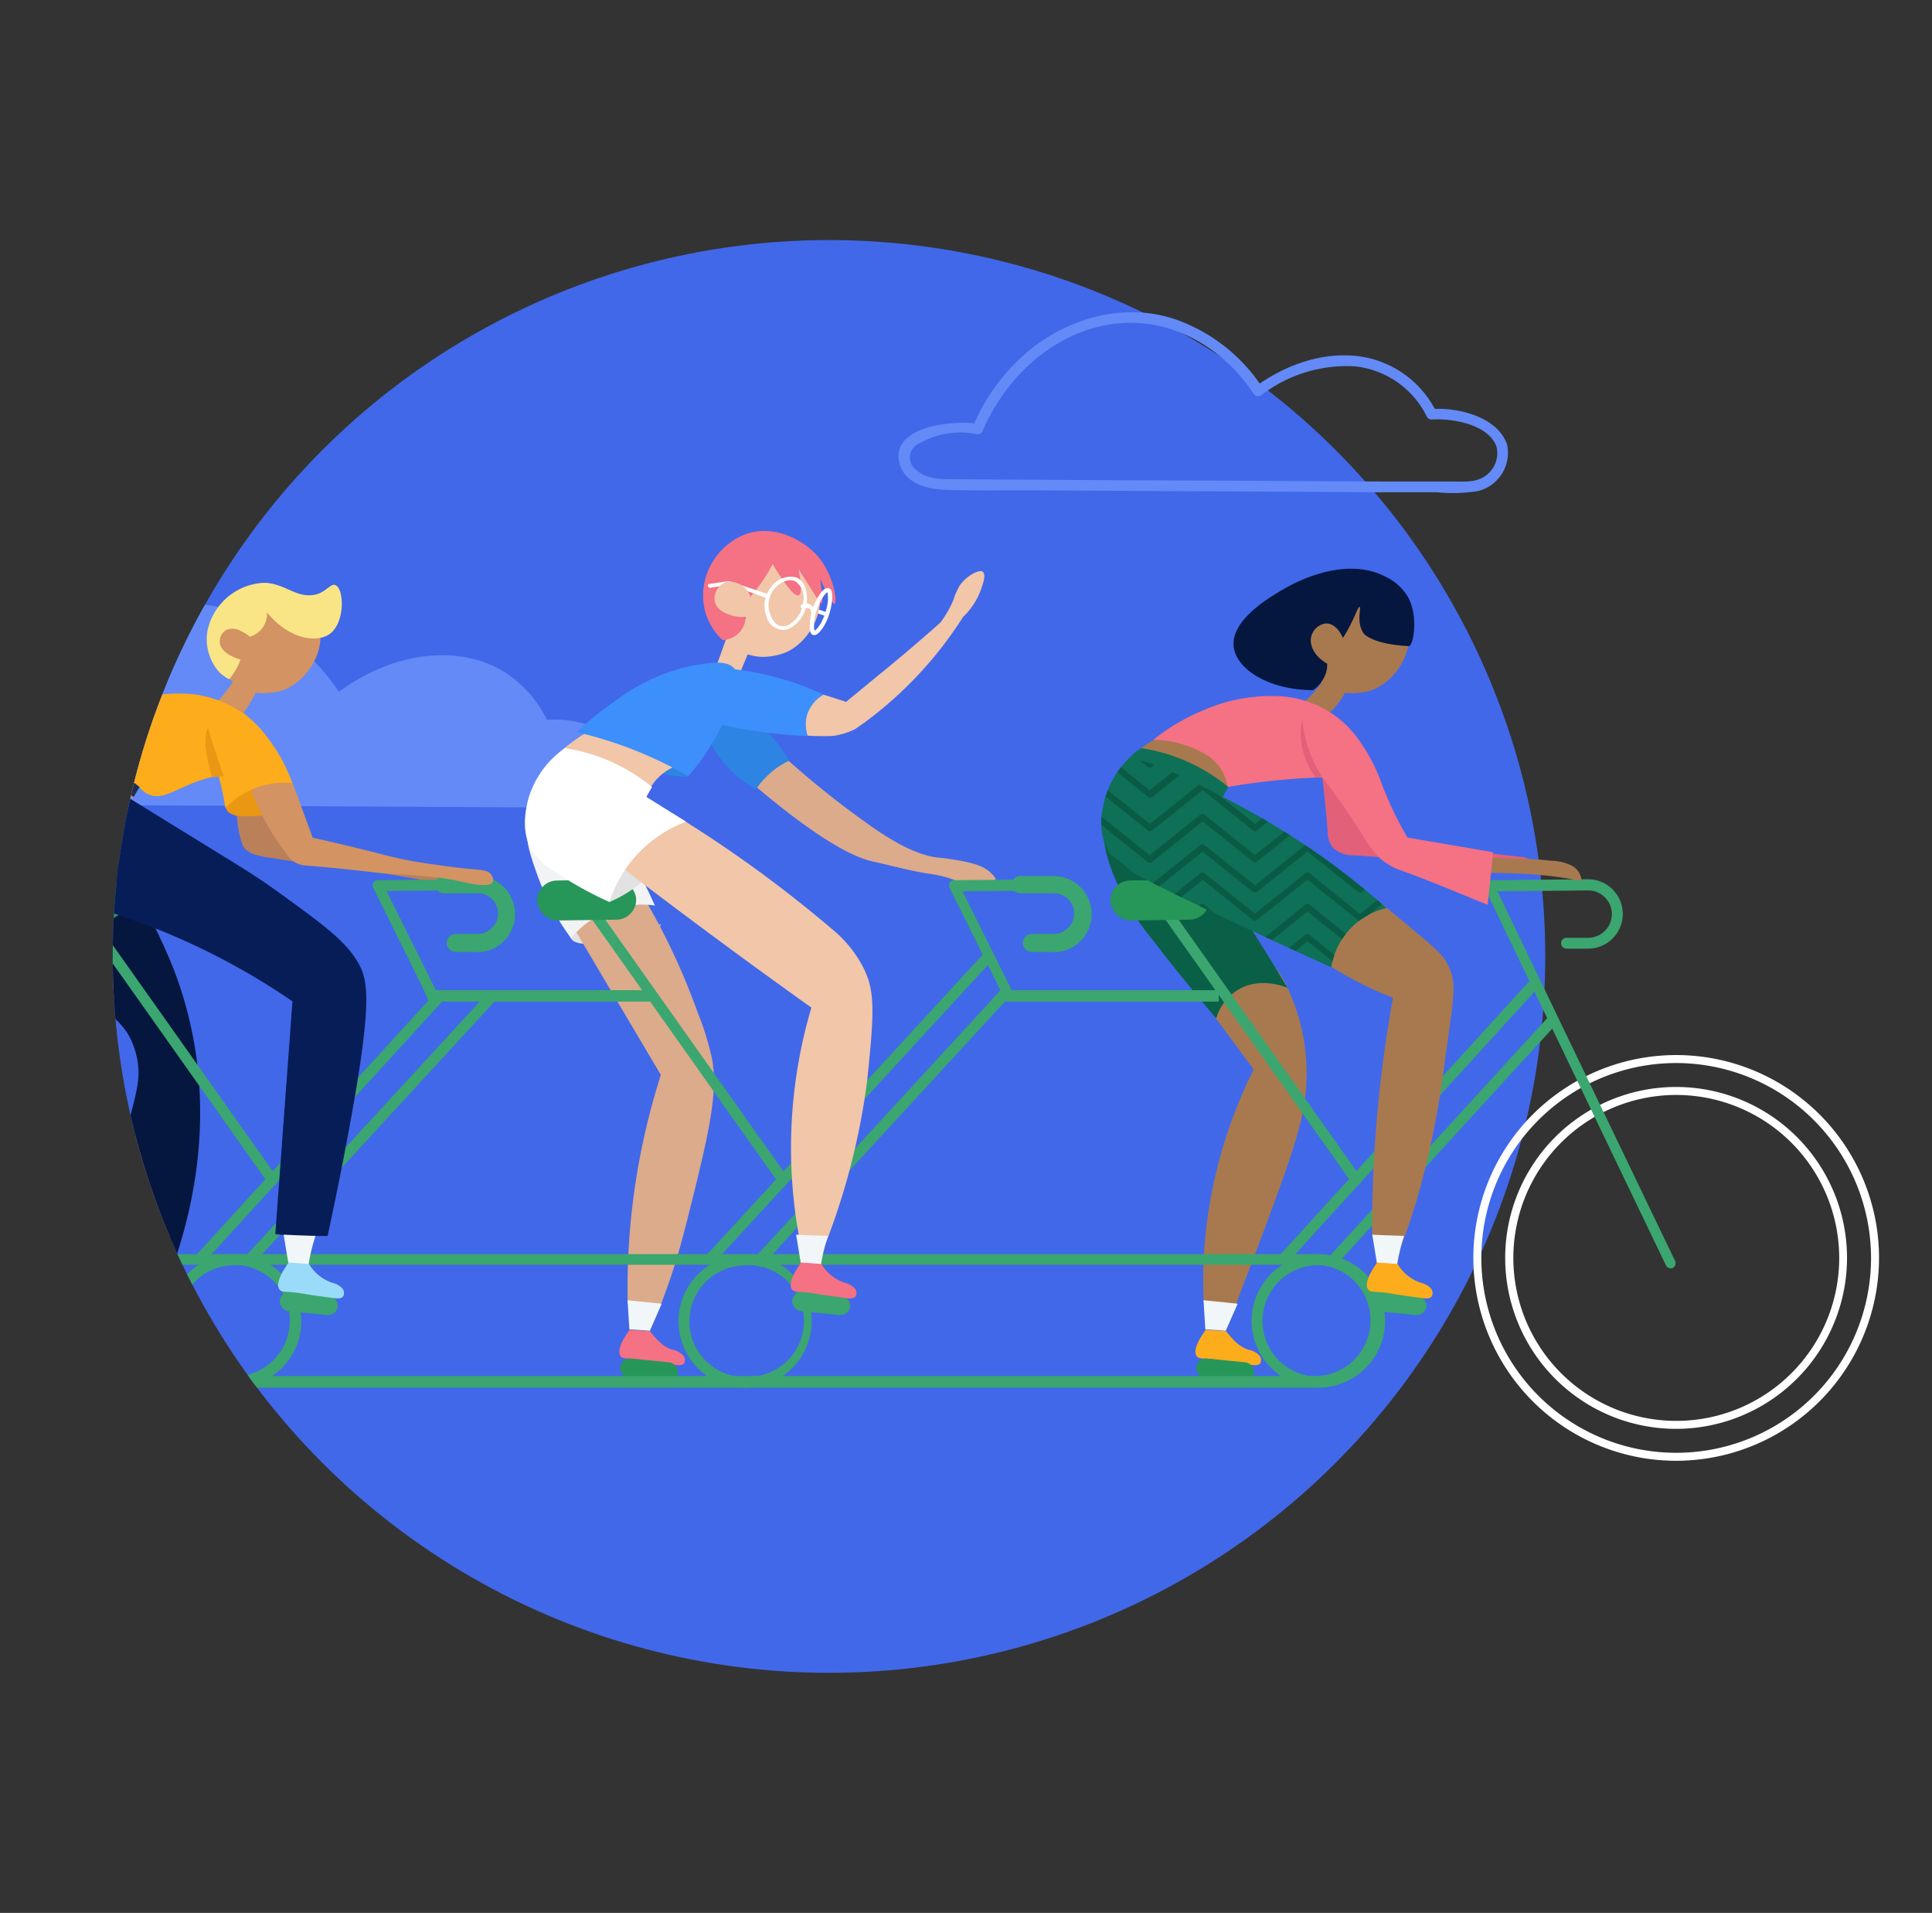<?xml version="1.0" encoding="utf-8"?>
<svg xmlns="http://www.w3.org/2000/svg" xmlns:xlink="http://www.w3.org/1999/xlink" viewBox="0 0 222.8 220.56">
  <rect x="0" y="0" width="222.8" height="220.56" fill="#333333" stroke="none"/>
  <defs>
    <style>.cls-1{fill:none;}.cls-2{fill:#4168e9;}.cls-3{clip-path:url(#clip-path);}.cls-4{fill:#638af7;}.cls-5{fill:#a8794f;}.cls-6{fill:#0a6047;}.cls-7{fill:#e26079;}.cls-8{fill:#f1f6f8;}.cls-9{fill:#fdac1c;}.cls-10{fill:#279659;}.cls-11{fill:#e2e2e2;}.cls-12{fill:#dcab8b;}.cls-13{fill:#f2f3f4;}.cls-14{fill:#f57184;}.cls-15{fill:#15263f;}.cls-16{fill:#cd8045;}.cls-17{fill:#05173f;}.cls-18{fill:#ba805a;}.cls-19{fill:#8ed3ee;}.cls-20{fill:#b63e78;}.cls-21{fill:#fff;}.cls-22{fill:#3ba66f;}.cls-23{fill:#ef7840;}.cls-24{fill:#0e7056;}.cls-25{clip-path:url(#clip-path-2);}.cls-26{fill:#0a5b44;}.cls-27{fill:#f1c6a9;}.cls-28{fill:#2d84e2;}.cls-29{fill:#3d8ffc;}.cls-30{fill:#d39363;}.cls-31{fill:#e18e49;}.cls-32{fill:#ea9713;}.cls-33{fill:#fae586;}.cls-34{fill:#071d58;}.cls-35{fill:#9adbfa;}.cls-36{fill:#1d3051;}</style>
    <clipPath id="clip-path">
      <path class="cls-1" d="M186.59,89.72a37.23,37.23,0,0,0-3.82.19,38.94,38.94,0,0,0-6.8,1.31,82.6,82.6,0,1,0-19.6,75c.5.7,11.68,15.91,30.22,14.3,15.48-1.35,23.78-13.35,24.83-14.94a37,37,0,0,0,7-13.63C223.71,131.89,210.66,107.73,186.59,89.72Z"/>
    </clipPath>
    <clipPath id="clip-path-2">
      <path class="cls-1" d="M131.59,86.27c1.61.62,3.29,1.31,5,2.08s3.42,1.59,5,2.39L141,91.88a91.92,91.92,0,0,1,9.9,5.82,90.74,90.74,0,0,1,9,7,8.36,8.36,0,0,0-6.38,6.83c-11.37-5.16-19.8-9.24-23.06-11a6.59,6.59,0,0,1-2.64-2.4c-1.37-2.33-.66-5-.42-6A10.72,10.72,0,0,1,131.59,86.27Z"/>
    </clipPath>
  </defs>
  <g id="Layer_4" data-name="Layer 4">
    <circle class="cls-2" cx="95.6" cy="110.28" r="82.6"/>
    <g class="cls-3">
      <path class="cls-4" d="M72.81,87.38c-.63-2.21-3.09-3.09-4.8-3.71A11.71,11.71,0,0,0,63.08,83a13.64,13.64,0,0,0-5-5.57c-5.28-3.2-12.78-2.25-19,2.33-.85-1.29-6-8.88-15.24-10C14.29,68.58,4.4,74.71.12,85.07a11.49,11.49,0,0,0-5.88.3c-1.3.43-4.15,1.34-4.34,3.25a3.7,3.7,0,0,0,2.37,3.49,11,11,0,0,0,4.43.64L68,93.13a4.92,4.92,0,0,0,4.9-3.76A4.31,4.31,0,0,0,72.81,87.38Z"/>
      <path class="cls-5" d="M144.43,109.21c-.72-.42-2.69-1.59-3.93-.71a2.49,2.49,0,0,0-.91,1.45l-3.68,1.66,8.67,11.7a55,55,0,0,0-5.7,20.68,52.56,52.56,0,0,0-.06,6.12l2.55,3.33,2.77-7.28c5.36-14.15,6.52-17.55,6.54-22.45a23,23,0,0,0-2.21-9.81A10.41,10.41,0,0,0,144.43,109.21Z"/>
      <path class="cls-6" d="M128.35,100.73a29.56,29.56,0,0,0,4.61,7.69c1.89,2.46,4.33,5.53,7.29,9a5.83,5.83,0,0,1,2.09-3c2.65-2,5.93-.6,6.13-.52-3.54-6-6.78-10.82-9.32-14.45-3.56-5.09-6-8.29-8.56-7.75a4.79,4.79,0,0,0-2.84,2.09C127.43,94.32,126.55,96.09,128.35,100.73Z"/>
      <path class="cls-7" d="M152.44,89.27c.33,2.79.56,5,.67,6.71a2.85,2.85,0,0,0,.63,1.79,3.41,3.41,0,0,0,2.46.85l20.55,1.5a.8.8,0,0,0-.3-1,2.39,2.39,0,0,0-1.09-.32l-17-2a1,1,0,0,1-.68-.26,1.08,1.08,0,0,1-.18-.5c-.29-1.67-.6-3.34-.94-5-.22-1.07-.54-2.28-1.51-2.8-.57-.3-1.17.44-2,.12-.52-.21-.74-.63-.88-.55S152.07,88.16,152.44,89.27Z"/>
      <path class="cls-8" d="M139,153.27l-.21-3.35,3.94.4-1.38,3.12Z"/>
      <path class="cls-9" d="M138,156.36c.3.43.79.16,2.85.52,1,.17,1.74.27,3.24.47.54.07,1,.12,1.24-.15a.81.81,0,0,0-.19-1,2.32,2.32,0,0,0-1-.54c-.65-.13-1.57-.61-2.73-2.17l-2.35-.17C137.52,155.41,137.84,156.14,138,156.36Z"/>
      <rect class="cls-10" x="137.93" y="156.85" width="6.72" height="2.24" rx="1.12" transform="translate(16.42 -13.27) rotate(5.71)"/>
      <path class="cls-11" d="M76.22,106.51c-.58,1.57-1.41,3.13-2.49,3.19-2.11.12-3.17-5.57-5.4-5.49-1.54.06-3.19,2.85-2.48,4,.43.68,1.69.63,2.31.57a3.71,3.71,0,0,0,3.13.4c1.1-.51,1.56-1.85,1.86-1.74.11,0,.21.32,0,1.51Z"/>
      <path class="cls-12" d="M74.12,103.27a14.43,14.43,0,0,1-3.28.25,14.64,14.64,0,0,1-1.92-.21q-1.55,1.55-3.08,3.11,5.18,8.76,10.37,17.52a81,81,0,0,0-3.59,18.21c-.22,2.82-.29,5.48-.24,8l2.55,3.33a72.54,72.54,0,0,0,2.77-7.28c.61-1.88,1-3.43,1.55-5.53,2.39-9.54,3.57-14.39,2.89-18.43a32.21,32.21,0,0,0-1.66-5.44A77.38,77.38,0,0,0,74.12,103.27Z"/>
      <path class="cls-13" d="M61.91,100.73a28.65,28.65,0,0,0,3.94,7.44,10.74,10.74,0,0,1,4-3,10.61,10.61,0,0,1,5.67-.76c-3.6-8.09-8-13.36-11.32-12.72a4.6,4.6,0,0,0-2.85,2.1C60.18,95.69,60.94,98,61.91,100.73Z"/>
      <path class="cls-12" d="M87.33,90.83c7.24,6.08,11.09,8,13.29,8.49s4.47,1.13,6.75,1.46a12.69,12.69,0,0,1,1.88.41c.66.21,1,.36,1.32.49,1.75.65,4.05.49,4.24-.14.08-.25-.2-.54-.48-.83-.64-.66-1.59-1.16-4.32-1.59-.7-.11-1.05-.17-1.67-.22-2.89-.26-6.08-2.38-7.86-3.62a104.23,104.23,0,0,1-10.27-8.22,3.07,3.07,0,0,1-1.6,1.16c-1,.26-1.65-.2-2,.12S86.39,89.14,87.33,90.83Z"/>
      <path class="cls-8" d="M72.58,153.27l-.21-3.35,3.94.4-1.38,3.12Z"/>
      <path class="cls-14" d="M71.56,156.36c.3.43.79.16,2.85.52,1,.17,1.74.27,3.24.47.54.07,1,.12,1.24-.15a.81.81,0,0,0-.19-1,2.32,2.32,0,0,0-1-.54c-.65-.13-1.57-.61-2.73-2.17l-2.35-.17C71.08,155.41,71.41,156.14,71.56,156.36Z"/>
      <rect class="cls-10" x="71.49" y="156.85" width="6.72" height="2.24" rx="1.12" transform="translate(16.09 -6.66) rotate(5.71)"/>
      <path class="cls-15" d="M20.67,136.68a5.18,5.18,0,0,1-2.49,3.19c-1.74.85-3.26-.19-4.44,1a4.46,4.46,0,0,0-1,2.68,11.77,11.77,0,0,0,.13,4.57c.36.12.89.28,1.53.43a12.36,12.36,0,0,0,2.81.36,11,11,0,0,0,1.65-.12Z"/>
      <path class="cls-16" d="M18.9,109.21A3.25,3.25,0,0,0,15,108.5a2.49,2.49,0,0,0-.91,1.45l-3.69,1.66c3.08,3.46,6.78,8.67,6.31,13.4a36.2,36.2,0,0,1-.62,4c-.49,2.28-1,4.56-1.61,6.82a37.68,37.68,0,0,0-.89,4.06,32.15,32.15,0,0,0-.21,4.05c0,1.72,0,3.78-.06,6.12l2.54,3.33a74.8,74.8,0,0,0,2.78-7.28c.09-.31.87-2.84,1.54-5.53,1.66-6.66,3.3-14.56,1.23-23.87A41.07,41.07,0,0,0,18.9,109.21Z"/>
      <path class="cls-17" d="M2.81,100.73C4.92,105.86,6.45,109,6.45,109c5.48,8.87,7.82,7.83,9.12,12.1,1.34,4.44-1,6.2-2.2,16.4a72.42,72.42,0,0,0-.49,10.65,4.44,4.44,0,0,1,3.06-.86,4.5,4.5,0,0,1,2.93,1.53c2.67-6.56,6.06-18.06,3-31.09a44.71,44.71,0,0,0-2.06-6.53,69.35,69.35,0,0,0-6.2-11.7C10.8,95,7.6,91.16,5.06,91.7a4.83,4.83,0,0,0-2.85,2.09C.91,96,2,98.84,2.81,100.73Z"/>
      <path class="cls-18" d="M27.22,90c.13,3.8,0,4.16.35,6,.31,1.39.52,1.67.63,1.79.61.72,1.5.89,3.36,1.18,2.06.32,3.09.48,3.45.5,4.31.26,14.37,2.11,15.58,2.33a4.07,4.07,0,0,0,3.16-.48c.1-.08.42-.35.35-.55-.13-.41-1.76-.2-2.2-.15-6.26.69-17.53-3.75-19.07-3.82a.88.88,0,0,1-.68-.26A1,1,0,0,1,32,96c-.29-1.67-.6-3.34-.94-5-.27-1.3-.6-2.34-1.51-2.8a1.85,1.85,0,0,0-2,.12C27.16,88.71,27.19,89.26,27.22,90Z"/>
      <path class="cls-8" d="M13.49,153.27c-.07-1.11-.14-2.23-.22-3.35l3.94.4-1.38,3.12Z"/>
      <path class="cls-19" d="M12.46,156.36c.3.43.79.16,2.85.52,1,.17,1.74.27,3.24.47.55.07,1,.12,1.25-.15a.82.82,0,0,0-.19-1,2.37,2.37,0,0,0-1-.54,4.85,4.85,0,0,1-2.74-2.17l-2.34-.17C12,155.41,12.31,156.14,12.46,156.36Z"/>
      <rect class="cls-20" x="12.4" y="156.85" width="6.72" height="2.24" rx="1.12" transform="matrix(1, 0.1, -0.1, 1, 15.79, -0.78)"/>
      <path class="cls-21" d="M193.3,168.43A23.39,23.39,0,1,1,216.69,145,23.41,23.41,0,0,1,193.3,168.43Zm0-45.86A22.47,22.47,0,1,0,215.77,145,22.5,22.5,0,0,0,193.3,122.57Zm0,42.18A19.71,19.71,0,1,1,213,145,19.73,19.73,0,0,1,193.3,164.75Zm0-38.5A18.79,18.79,0,1,0,212.1,145,18.81,18.81,0,0,0,193.3,126.25Z"/>
      <path class="cls-22" d="M192.68,146.24a.63.63,0,0,1-.57-.36l-20.9-43.5a.64.64,0,0,1,0-.6.61.61,0,0,1,.52-.29h0l11.41-.11a4,4,0,1,1,0,8h-2.49a.62.62,0,0,1-.62-.62.62.62,0,0,1,.61-.63h2.5a2.74,2.74,0,0,0,2.72-3.08,2.73,2.73,0,0,0-2.74-2.38l-10.43.1,20.48,42.61a.62.62,0,0,1-.29.83A.9.9,0,0,1,192.68,146.24Z"/>
      <rect class="cls-22" x="74" y="127.24" width="47.63" height="1.25" transform="translate(-62.52 113.32) rotate(-47.4)"/>
      <rect class="cls-22" x="80.47" y="129.6" width="42.03" height="1.25" transform="translate(-63.07 116.78) rotate(-47.4)"/>
      <path class="cls-22" d="M85.79,145.88a6.79,6.79,0,0,1,.78,0A6.43,6.43,0,0,1,86,158.74a6.74,6.74,0,0,1-.77,0,6.43,6.43,0,0,1,.58-12.82m0-1.25h0a7.67,7.67,0,0,0-5.85,12.5,7.58,7.58,0,0,0,5.16,2.81A7.09,7.09,0,0,0,86,160a7.68,7.68,0,0,0,.7-15.32c-.31,0-.62,0-.93,0Z"/>
      <path class="cls-22" d="M116.26,115.18a.59.59,0,0,1-.57-.35l-6.18-12.45a.64.64,0,0,1,0-.6.63.63,0,0,1,.53-.29h0l11.41-.11a4,4,0,1,1,0,8H119a.63.63,0,0,1,0-1.25h2.51a2.69,2.69,0,0,0,2-.93,2.73,2.73,0,0,0-2.07-4.53l-10.44.1,5.75,11.56a.62.62,0,0,1-.55.89Z"/>
      <path class="cls-22" d="M90.31,136.68a.62.62,0,0,1-.52-.27l-22.65-32a.62.62,0,0,1,1-.72l22.65,32a.63.63,0,0,1-.15.87A.67.67,0,0,1,90.31,136.68Z"/>
      <rect class="cls-10" x="61.94" y="101.48" width="11.42" height="4.61" rx="2.31" transform="translate(-1.42 0.94) rotate(-0.79)"/>
      <path class="cls-22" d="M121.58,109.76H119a1,1,0,0,1,0-2.08h2.51a2.27,2.27,0,0,0,1.74-.78A2.32,2.32,0,0,0,121.5,103l-3.79,0a1.05,1.05,0,0,1-1.06-1,1,1,0,0,1,1-1h0l3.79,0a4.4,4.4,0,0,1,.1,8.8Z"/>
      <polygon class="cls-22" points="140.55 115.49 114.19 115.49 115.38 114.17 140.55 114.17 140.55 115.49"/>
      <polygon class="cls-22" points="148.27 145.82 147.35 144.98 176.83 112.62 177.75 113.47 148.27 145.82"/>
      <polygon class="cls-22" points="153.84 146.12 152.92 145.28 178.84 116.94 179.76 117.78 153.84 146.12"/>
      <path class="cls-22" d="M151.9,145.88a6.79,6.79,0,0,1,.78,0,6.43,6.43,0,0,1-.59,12.82,6.74,6.74,0,0,1-.77,0,6.43,6.43,0,0,1,.58-12.82m0-1.25h0a7.67,7.67,0,0,0-5.85,12.5,7.58,7.58,0,0,0,5.16,2.81,7.19,7.19,0,0,0,.92.05,7.68,7.68,0,0,0,.7-15.32c-.31,0-.62,0-.93,0Z"/>
      <path class="cls-22" d="M156.42,136.68a.62.62,0,0,1-.52-.27l-22.65-32a.62.62,0,0,1,1-.72l22.65,32a.63.63,0,0,1-.15.87A.67.67,0,0,1,156.42,136.68Z"/>
      <rect class="cls-10" x="128.05" y="101.48" width="11.42" height="4.61" rx="2.31" transform="translate(-1.42 1.85) rotate(-0.79)"/>
      <polygon class="cls-22" points="23.3 145.82 22.38 144.98 50.19 114.5 51.11 115.34 23.3 145.82"/>
      <rect class="cls-22" x="21.61" y="129.6" width="42.03" height="1.25" transform="translate(-82.09 73.45) rotate(-47.4)"/>
      <path class="cls-22" d="M26.93,145.88a6.74,6.74,0,0,1,.77,0,6.43,6.43,0,0,1-.58,12.82,6.91,6.91,0,0,1-.78,0,6.43,6.43,0,0,1,.59-12.82m0-1.25h0a7.68,7.68,0,0,0-7.52,6.87,7.67,7.67,0,0,0,6.82,8.44,7.25,7.25,0,0,0,.93.05,7.68,7.68,0,0,0,.69-15.32c-.3,0-.62,0-.92,0Z"/>
      <path class="cls-22" d="M49.8,115.18a.61.61,0,0,1-.58-.35l-6.17-12.45a.64.64,0,0,1,0-.6.61.61,0,0,1,.52-.29h0L55,101.38a4,4,0,1,1,0,8H52.56a.62.62,0,0,1-.62-.62.62.62,0,0,1,.61-.63h2.5A2.74,2.74,0,0,0,57.77,105,2.73,2.73,0,0,0,55,102.63l-10.43.1,5.75,11.56a.62.62,0,0,1-.29.83A.65.65,0,0,1,49.8,115.18Z"/>
      <path class="cls-22" d="M31.44,136.68a.63.63,0,0,1-.52-.27l-22.65-32a.63.63,0,0,1,1-.72l22.64,32a.62.62,0,0,1-.15.87A.64.64,0,0,1,31.44,136.68Z"/>
      <rect class="cls-10" x="3.07" y="101.48" width="11.42" height="4.61" rx="2.31" transform="translate(-1.43 0.13) rotate(-0.79)"/>
      <path class="cls-22" d="M55.12,109.76H52.56a1,1,0,0,1,0-2.08h2.5a2.28,2.28,0,0,0,1.75-.78A2.32,2.32,0,0,0,55,103l-3.8,0a1.05,1.05,0,0,1-1.05-1,1,1,0,0,1,1-1h0l3.8,0a4.4,4.4,0,0,1,.1,8.8Z"/>
      <polygon class="cls-22" points="75.48 115.49 49.45 115.49 48.9 114.17 75.48 114.17 75.48 115.49"/>
      <path class="cls-22" d="M151.88,160H-.89a7.71,7.71,0,0,1-7.7-7.7,7.7,7.7,0,0,1,7.7-7.7H151.88a7.7,7.7,0,1,1,0,15.4ZM-.89,145.83a6.43,6.43,0,0,0-6.42,6.42,6.42,6.42,0,0,0,6.42,6.41H151.88a6.42,6.42,0,0,0,0-12.83Z"/>
      <rect class="cls-22" x="157.79" y="149.17" width="6.72" height="2.24" rx="1.12" transform="translate(15.75 -15.29) rotate(5.71)"/>
      <path class="cls-5" d="M153.16,77.54l2.33,1.61a9.52,9.52,0,0,1-1.05,1.77c-.53.7-1.19,1.58-1.76,1.44a1.61,1.61,0,0,1-.7-.57c-.26-.31-.26-.45-.42-.59s-.6-.3-1.45,0a14.52,14.52,0,0,0,1.54-1.52A14.13,14.13,0,0,0,153.16,77.54Z"/>
      <path class="cls-5" d="M141,91.88a5.89,5.89,0,0,1,3.36-3.52,5.41,5.41,0,0,1,2.78-.21,3.47,3.47,0,0,0,.2-1.61c-.26-2.21-2.73-3.7-4.55-4.15a8.71,8.71,0,0,0-5.11.45,25.93,25.93,0,0,0-4.59,2.45,13.82,13.82,0,0,0-2.88,2.2,11.52,11.52,0,0,0-1.87,2.56,17.64,17.64,0,0,1,2.65.32c3.7.73,5.17,2.23,7.94,2A7.48,7.48,0,0,0,141,91.88Z"/>
      <path class="cls-14" d="M157.8,87.6a10.81,10.81,0,0,0-2.28-3.73,12,12,0,0,0-8-3.6,19.64,19.64,0,0,0-8.77,1.63,23.25,23.25,0,0,0-5.73,3.39,12.39,12.39,0,0,1,6.21,1.81,5.58,5.58,0,0,1,1.85,2.05,5.07,5.07,0,0,1,.47,1.59,81.71,81.71,0,0,1,10.62-1.1,7.73,7.73,0,0,0,4.86-1.35A4.72,4.72,0,0,0,157.8,87.6Z"/>
      <path class="cls-5" d="M181.13,99.75a5.69,5.69,0,0,0-2.29-.51c-1.48-.16-2.13-.18-2.13-.18-11.59-.25-9.74-1.15-12.52-1.22a2.18,2.18,0,0,1-1.53-.54c-.28-.28-1.51-.76-1.54-.87-.46-1.55-1-4.6-2.41-6.55-1.55-2.12-2.39-2.13-2.6-2.12a2.69,2.69,0,0,0-1.76,1.18c-.82,1,1.25,1.73,1.26,2.14,2,3.67,2.74,5.19,3.94,6.19a5.62,5.62,0,0,1,1.53,2.92,5.73,5.73,0,0,0,1.31.28c6.68.39,13.47-.3,20,1.13A2.13,2.13,0,0,0,181.13,99.75Z"/>
      <path class="cls-5" d="M150.88,74a5.71,5.71,0,0,0,1.51,4.65c2.2,2.08,5.47,1,5.61,1,3.16-1.08,5.31-5,4.2-7.84A5.4,5.4,0,0,0,159.29,69c-.33-.15-3.38-1.49-6,.32A6.15,6.15,0,0,0,150.88,74Z"/>
      <path class="cls-23" d="M150.83,77.52c.07.14.14.26.22.39Z"/>
      <path class="cls-17" d="M159.73,66.47c-4.81-2.47-10.73.89-11.6,1.4-1.76,1-6.29,3.68-5.85,6.78.38,2.58,4.12,4.93,9.16,4.92a4,4,0,0,0,1.51-2.1c.41-1.58-.54-2.88.08-3.52.22-.23.66-.42,1.69-.17a16,16,0,0,0,.88-1.48c.74-1.39,1-2.36,1.2-2.32s-.43,1.85.48,3.08c0,0,.91,1.22,5.21,1.44h0c.49-.06,1.11-3.34-.08-5.59A5.93,5.93,0,0,0,159.73,66.47Z"/>
      <path class="cls-5" d="M155.1,74.34c-.18-1.09-1.08-2.54-2.25-2.45a2,2,0,0,0-1.63,1.49c-.31,1.18.62,2.7,2.42,3.42a2.09,2.09,0,0,0,1.14-.73A2.23,2.23,0,0,0,155.1,74.34Z"/>
      <path class="cls-5" d="M166.9,111.12c-.7-1.33-1.8-2.13-7-6.46a95.4,95.4,0,0,0-8.75-6.49c-3.57-.08-4.59.53-4.81,1.16-.37,1,1.41,2.13,1.32,4.17a4.37,4.37,0,0,1-1.11,2.55,43,43,0,0,0,14.09,9c-.59,3.23-1.1,6.67-1.5,10.29a146,146,0,0,0-.9,17l1.11,3.69A1.65,1.65,0,0,0,161,145c3.85-8.77,5.39-20.88,5.39-20.88C167.59,114.9,168.17,113.52,166.9,111.12Z"/>
      <path class="cls-24" d="M131.59,86.27c1.61.62,3.29,1.31,5,2.08s3.42,1.59,5,2.39L141,91.88a91.92,91.92,0,0,1,9.9,5.82,90.74,90.74,0,0,1,9,7,8.36,8.36,0,0,0-6.38,6.83c-11.37-5.16-19.8-9.24-23.06-11a6.59,6.59,0,0,1-2.64-2.4c-1.37-2.33-.66-5-.42-6A10.72,10.72,0,0,1,131.59,86.27Z"/>
      <g class="cls-25">
        <path class="cls-26" d="M139,79.71a.44.44,0,0,0-.08-.27.38.38,0,0,0-.52,0L132.61,84l-5.82-4.65a.36.36,0,0,0-.45,0L120.52,84l-5.83-4.65a.36.36,0,0,0-.45,0L108.42,84l-5.84-4.65a.36.36,0,0,0-.45,0l-6.07,4.84a.4.4,0,0,0-.13.25.38.38,0,0,0,.08.27.36.36,0,0,0,.28.13.34.34,0,0,0,.23-.08l5.83-4.65,5.84,4.65a.36.36,0,0,0,.45,0l5.83-4.66,5.82,4.65a.36.36,0,0,0,.45,0l5.82-4.66,5.82,4.65a.36.36,0,0,0,.46,0l6-4.83A.43.43,0,0,0,139,79.71Z"/>
        <path class="cls-26" d="M139,83.33a.41.41,0,0,0-.08-.27.38.38,0,0,0-.52-.06l-5.8,4.66L126.79,83a.37.37,0,0,0-.45,0l-5.82,4.66L114.69,83a.37.37,0,0,0-.45,0l-5.82,4.66L102.58,83a.36.36,0,0,0-.45,0l-6.07,4.84a.38.38,0,0,0-.13.25.37.37,0,0,0,.36.4.34.34,0,0,0,.23-.08l5.83-4.65,5.84,4.65a.35.35,0,0,0,.45,0l5.83-4.65,5.82,4.65a.35.35,0,0,0,.45,0l5.82-4.65,5.82,4.65a.36.36,0,0,0,.46,0l6-4.84A.41.41,0,0,0,139,83.33Z"/>
        <path class="cls-26" d="M139,86.81a.41.41,0,0,0-.08-.27.37.37,0,0,0-.52-.05l-5.8,4.65-5.82-4.66a.37.37,0,0,0-.45,0l-5.82,4.66-5.83-4.66a.37.37,0,0,0-.45,0l-5.82,4.66-5.84-4.66a.37.37,0,0,0-.45,0l-6.07,4.84a.38.38,0,0,0,0,.52.36.36,0,0,0,.28.13.34.34,0,0,0,.23-.08l5.83-4.65,5.84,4.65a.35.35,0,0,0,.45,0l5.83-4.65,5.82,4.65a.35.35,0,0,0,.45,0l5.82-4.65,5.82,4.65a.36.36,0,0,0,.46,0l6-4.84A.38.38,0,0,0,139,86.81Z"/>
        <path class="cls-26" d="M139,90.66a.44.44,0,0,0-.08-.27.38.38,0,0,0-.52,0L132.61,95l-5.82-4.65a.35.35,0,0,0-.45,0L120.52,95l-5.83-4.65a.35.35,0,0,0-.45,0L108.42,95l-5.84-4.65a.35.35,0,0,0-.45,0l-6.07,4.83a.4.4,0,0,0-.13.25.36.36,0,0,0,.08.27.38.38,0,0,0,.28.14.36.36,0,0,0,.23-.09l5.83-4.65,5.84,4.66a.38.38,0,0,0,.45,0l5.83-4.66,5.82,4.66a.37.37,0,0,0,.45,0l5.82-4.66,5.82,4.66a.38.38,0,0,0,.46,0l6-4.83A.43.43,0,0,0,139,90.66Z"/>
        <path class="cls-26" d="M139,94.28a.41.41,0,0,0-.08-.27.38.38,0,0,0-.52-.06l-5.8,4.66L126.79,94a.37.37,0,0,0-.45,0l-5.82,4.66L114.69,94a.37.37,0,0,0-.45,0l-5.82,4.66L102.58,94a.36.36,0,0,0-.45,0l-6.07,4.84a.38.38,0,0,0-.13.25.37.37,0,0,0,.36.4.34.34,0,0,0,.23-.08l5.83-4.65,5.84,4.65a.35.35,0,0,0,.45,0l5.83-4.65,5.82,4.65a.35.35,0,0,0,.45,0l5.82-4.65,5.82,4.65a.36.36,0,0,0,.46,0l6-4.84A.38.38,0,0,0,139,94.28Z"/>
        <path class="cls-26" d="M139,97.76a.41.41,0,0,0-.08-.27.37.37,0,0,0-.52,0l-5.8,4.65-5.82-4.66a.37.37,0,0,0-.45,0l-5.82,4.66-5.83-4.66a.37.37,0,0,0-.45,0l-5.82,4.66-5.84-4.65a.36.36,0,0,0-.45,0l-6.07,4.84a.4.4,0,0,0-.13.25.38.38,0,0,0,.08.27.36.36,0,0,0,.28.13.34.34,0,0,0,.23-.08l5.83-4.65,5.84,4.65a.35.35,0,0,0,.45,0l5.83-4.65,5.82,4.65a.36.36,0,0,0,.45,0l5.82-4.66,5.82,4.65a.36.36,0,0,0,.46,0l6-4.83A.43.43,0,0,0,139,97.76Z"/>
        <path class="cls-26" d="M175.33,79.69a.44.44,0,0,0-.08-.27.38.38,0,0,0-.52,0L168.93,84l-5.82-4.65a.36.36,0,0,0-.45,0L156.84,84,151,79.37a.36.36,0,0,0-.45,0L144.74,84l-5.84-4.65a.36.36,0,0,0-.45,0l-6.06,4.84a.38.38,0,0,0-.14.25.37.37,0,0,0,.08.27.36.36,0,0,0,.28.13.34.34,0,0,0,.23-.08l5.84-4.65,5.83,4.65a.36.36,0,0,0,.45,0l5.83-4.66,5.82,4.65a.36.36,0,0,0,.45,0l5.82-4.66,5.82,4.65a.36.36,0,0,0,.46,0l6-4.83A.43.43,0,0,0,175.33,79.69Z"/>
        <path class="cls-26" d="M175.33,83.31a.41.41,0,0,0-.08-.27.38.38,0,0,0-.52-.06l-5.8,4.66L163.11,83a.38.38,0,0,0-.45,0l-5.82,4.66L151,83a.38.38,0,0,0-.45,0l-5.82,4.66L138.9,83a.36.36,0,0,0-.45,0l-6.06,4.84a.36.36,0,0,0-.14.25.37.37,0,0,0,.36.4.34.34,0,0,0,.23-.08l5.84-4.65,5.83,4.65a.35.35,0,0,0,.45,0l5.83-4.65,5.82,4.65a.35.35,0,0,0,.45,0l5.82-4.65,5.82,4.65a.36.36,0,0,0,.46,0l6-4.84A.41.41,0,0,0,175.33,83.31Z"/>
        <path class="cls-26" d="M175.33,86.79a.41.41,0,0,0-.08-.27.37.37,0,0,0-.52,0l-5.8,4.65-5.82-4.66a.38.38,0,0,0-.45,0l-5.82,4.66L151,86.46a.38.38,0,0,0-.45,0l-5.82,4.66-5.84-4.66a.37.37,0,0,0-.45,0l-6.06,4.84a.36.36,0,0,0-.14.25.38.38,0,0,0,.08.27.36.36,0,0,0,.28.13.34.34,0,0,0,.23-.08l5.84-4.65,5.83,4.65a.35.35,0,0,0,.45,0l5.83-4.65,5.82,4.65a.36.36,0,0,0,.45,0l5.82-4.66,5.82,4.65a.36.36,0,0,0,.46,0l6-4.83A.43.43,0,0,0,175.33,86.79Z"/>
        <path class="cls-26" d="M175.33,90.64a.44.44,0,0,0-.08-.27.38.38,0,0,0-.52-.05L168.93,95l-5.82-4.65a.35.35,0,0,0-.45,0L156.84,95,151,90.32a.35.35,0,0,0-.45,0L144.74,95l-5.84-4.65a.35.35,0,0,0-.45,0l-6.06,4.84a.34.34,0,0,0-.14.24.36.36,0,0,0,.08.27.38.38,0,0,0,.28.14.4.4,0,0,0,.23-.08l5.84-4.66,5.83,4.66a.37.37,0,0,0,.45,0l5.83-4.66,5.82,4.66a.37.37,0,0,0,.45,0l5.82-4.66,5.82,4.66a.39.39,0,0,0,.46,0l6-4.84A.43.43,0,0,0,175.33,90.64Z"/>
        <path class="cls-26" d="M175.33,94.26a.41.41,0,0,0-.08-.27.38.38,0,0,0-.52-.06l-5.8,4.66-5.82-4.66a.38.38,0,0,0-.45,0l-5.82,4.66L151,93.93a.38.38,0,0,0-.45,0l-5.82,4.66-5.84-4.66a.37.37,0,0,0-.45,0l-6.06,4.84a.36.36,0,0,0-.14.25.38.38,0,0,0,.08.27.36.36,0,0,0,.28.13.34.34,0,0,0,.23-.08l5.84-4.65,5.83,4.65a.35.35,0,0,0,.45,0l5.83-4.65,5.82,4.65a.35.35,0,0,0,.45,0l5.82-4.65,5.82,4.65a.36.36,0,0,0,.46,0l6-4.84A.38.38,0,0,0,175.33,94.26Z"/>
        <path class="cls-26" d="M175.33,97.74a.42.42,0,0,0-.08-.27.38.38,0,0,0-.52,0l-5.8,4.65-5.82-4.65a.36.36,0,0,0-.45,0l-5.82,4.66L151,97.42a.36.36,0,0,0-.45,0l-5.82,4.66-5.84-4.65a.36.36,0,0,0-.45,0l-6.06,4.84a.37.37,0,0,0-.06.52.36.36,0,0,0,.28.13.34.34,0,0,0,.23-.08l5.84-4.65,5.83,4.65a.36.36,0,0,0,.45,0l5.83-4.66,5.82,4.65a.36.36,0,0,0,.45,0l5.82-4.66,5.82,4.65a.36.36,0,0,0,.46,0l6-4.83A.43.43,0,0,0,175.33,97.74Z"/>
        <path class="cls-26" d="M139,101a.44.44,0,0,0-.08-.27.38.38,0,0,0-.52,0l-5.8,4.65-5.82-4.65a.35.35,0,0,0-.45,0l-5.82,4.65-5.83-4.65a.35.35,0,0,0-.45,0l-5.82,4.65-5.84-4.65a.35.35,0,0,0-.45,0l-6.07,4.84a.36.36,0,0,0,0,.51.38.38,0,0,0,.28.14.4.4,0,0,0,.23-.08l5.83-4.66,5.84,4.66a.38.38,0,0,0,.45,0l5.83-4.66,5.82,4.66a.38.38,0,0,0,.45,0l5.82-4.66,5.82,4.66a.39.39,0,0,0,.46,0l6-4.84A.4.4,0,0,0,139,101Z"/>
        <path class="cls-26" d="M139,104.64a.41.41,0,0,0-.08-.27.37.37,0,0,0-.52-.05l-5.8,4.65-5.82-4.66a.37.37,0,0,0-.45,0L120.52,109l-5.83-4.66a.37.37,0,0,0-.45,0L108.42,109l-5.84-4.65a.36.36,0,0,0-.45,0l-6.07,4.84a.4.4,0,0,0-.13.25.38.38,0,0,0,.08.27.36.36,0,0,0,.28.13.34.34,0,0,0,.23-.08l5.83-4.65,5.84,4.65a.35.35,0,0,0,.45,0l5.83-4.65,5.82,4.65a.36.36,0,0,0,.45,0l5.82-4.66,5.82,4.65a.36.36,0,0,0,.46,0l6-4.83A.43.43,0,0,0,139,104.64Z"/>
        <path class="cls-26" d="M139,108.12a.44.44,0,0,0-.08-.27.38.38,0,0,0-.52,0l-5.8,4.65-5.82-4.65a.35.35,0,0,0-.45,0l-5.82,4.65-5.83-4.65a.35.35,0,0,0-.45,0l-5.82,4.65-5.84-4.65a.35.35,0,0,0-.45,0l-6.07,4.83a.4.4,0,0,0-.13.25.36.36,0,0,0,.08.27.38.38,0,0,0,.28.14.36.36,0,0,0,.23-.09l5.83-4.65,5.84,4.66a.38.38,0,0,0,.45,0l5.83-4.66,5.82,4.66a.38.38,0,0,0,.45,0l5.82-4.66,5.82,4.66a.38.38,0,0,0,.46,0l6-4.83A.43.43,0,0,0,139,108.12Z"/>
        <path class="cls-26" d="M139,112a.44.44,0,0,0-.08-.27.38.38,0,0,0-.52,0l-5.8,4.65-5.82-4.65a.35.35,0,0,0-.45,0l-5.82,4.65-5.83-4.65a.35.35,0,0,0-.45,0l-5.82,4.65-5.84-4.65a.35.35,0,0,0-.45,0l-6.07,4.84a.38.38,0,0,0-.13.24A.36.36,0,0,0,96,117a.38.38,0,0,0,.28.14.4.4,0,0,0,.23-.08l5.83-4.66,5.84,4.66a.38.38,0,0,0,.45,0l5.83-4.66,5.82,4.66a.38.38,0,0,0,.45,0l5.82-4.66,5.82,4.66a.39.39,0,0,0,.46,0l6-4.84A.4.4,0,0,0,139,112Z"/>
        <path class="cls-26" d="M139,115.59a.42.42,0,0,0-.08-.27.38.38,0,0,0-.52,0l-5.8,4.65-5.82-4.65a.36.36,0,0,0-.45,0l-5.82,4.66-5.83-4.65a.36.36,0,0,0-.45,0l-5.82,4.66-5.84-4.65a.36.36,0,0,0-.45,0l-6.07,4.84a.4.4,0,0,0-.13.25.38.38,0,0,0,.08.27.36.36,0,0,0,.28.13.34.34,0,0,0,.23-.08l5.83-4.65,5.84,4.65a.36.36,0,0,0,.45,0l5.83-4.66,5.82,4.65a.36.36,0,0,0,.45,0l5.82-4.66,5.82,4.65a.36.36,0,0,0,.46,0l6-4.83A.43.43,0,0,0,139,115.59Z"/>
        <path class="cls-26" d="M139,119.07a.44.44,0,0,0-.08-.27.38.38,0,0,0-.52,0l-5.8,4.65-5.82-4.65a.35.35,0,0,0-.45,0l-5.82,4.65-5.83-4.65a.35.35,0,0,0-.45,0l-5.82,4.65-5.84-4.65a.35.35,0,0,0-.45,0l-6.07,4.84a.36.36,0,0,0,0,.51.38.38,0,0,0,.28.14.4.4,0,0,0,.23-.08l5.83-4.66,5.84,4.66a.38.38,0,0,0,.45,0l5.83-4.66,5.82,4.66a.38.38,0,0,0,.45,0l5.82-4.66,5.82,4.66a.39.39,0,0,0,.46,0l6-4.84A.4.4,0,0,0,139,119.07Z"/>
        <path class="cls-26" d="M175.33,101a.44.44,0,0,0-.08-.27.38.38,0,0,0-.52,0l-5.8,4.65-5.82-4.65a.35.35,0,0,0-.45,0l-5.82,4.65L151,100.68a.35.35,0,0,0-.45,0l-5.82,4.65-5.84-4.65a.35.35,0,0,0-.45,0l-6.06,4.84a.35.35,0,0,0-.06.51.38.38,0,0,0,.28.14.4.4,0,0,0,.23-.08l5.84-4.66,5.83,4.66a.37.37,0,0,0,.45,0l5.83-4.66,5.82,4.66a.37.37,0,0,0,.45,0l5.82-4.66,5.82,4.66a.39.39,0,0,0,.46,0l6-4.84A.4.4,0,0,0,175.33,101Z"/>
        <path class="cls-26" d="M175.33,104.62a.41.41,0,0,0-.08-.27.37.37,0,0,0-.52,0l-5.8,4.65-5.82-4.66a.38.38,0,0,0-.45,0L156.84,109,151,104.29a.38.38,0,0,0-.45,0L144.74,109l-5.84-4.65a.36.36,0,0,0-.45,0l-6.06,4.84a.37.37,0,0,0-.06.52.36.36,0,0,0,.28.13.34.34,0,0,0,.23-.08l5.84-4.65,5.83,4.65a.35.35,0,0,0,.45,0l5.83-4.65,5.82,4.65a.36.36,0,0,0,.45,0l5.82-4.66,5.82,4.65a.36.36,0,0,0,.46,0l6-4.83A.43.43,0,0,0,175.33,104.62Z"/>
        <path class="cls-26" d="M175.33,108.1a.44.44,0,0,0-.08-.27.38.38,0,0,0-.52,0l-5.8,4.65-5.82-4.65a.35.35,0,0,0-.45,0l-5.82,4.65L151,107.78a.35.35,0,0,0-.45,0l-5.82,4.65-5.84-4.65a.35.35,0,0,0-.45,0l-6.06,4.84a.34.34,0,0,0-.14.24.36.36,0,0,0,.08.27.38.38,0,0,0,.28.14.4.4,0,0,0,.23-.08l5.84-4.66,5.83,4.66a.37.37,0,0,0,.45,0l5.83-4.66,5.82,4.66a.37.37,0,0,0,.45,0l5.82-4.66,5.82,4.66a.39.39,0,0,0,.46,0l6-4.84A.43.43,0,0,0,175.33,108.1Z"/>
        <path class="cls-26" d="M175.33,112a.44.44,0,0,0-.08-.27.38.38,0,0,0-.52-.05l-5.8,4.65-5.82-4.65a.35.35,0,0,0-.45,0l-5.82,4.65L151,111.63a.35.35,0,0,0-.45,0l-5.82,4.65-5.84-4.65a.35.35,0,0,0-.45,0l-6.06,4.84a.35.35,0,0,0-.06.51.38.38,0,0,0,.28.14.4.4,0,0,0,.23-.08l5.84-4.66,5.83,4.66a.37.37,0,0,0,.45,0l5.83-4.66,5.82,4.66a.37.37,0,0,0,.45,0l5.82-4.66L168.7,117a.39.39,0,0,0,.46,0l6-4.84A.4.4,0,0,0,175.33,112Z"/>
        <path class="cls-26" d="M175.08,115.59a.42.42,0,0,0-.08-.27.38.38,0,0,0-.52,0l-5.8,4.65-5.81-4.65a.38.38,0,0,0-.46,0l-5.82,4.66-5.82-4.65a.38.38,0,0,0-.46,0l-5.82,4.66-5.83-4.65a.38.38,0,0,0-.46,0l-6.06,4.84a.43.43,0,0,0-.14.25.44.44,0,0,0,.08.27.37.37,0,0,0,.29.13.33.33,0,0,0,.22-.08l5.84-4.65,5.83,4.65a.38.38,0,0,0,.46,0l5.82-4.66,5.82,4.65a.38.38,0,0,0,.46,0l5.82-4.66,5.81,4.65a.36.36,0,0,0,.46,0l6-4.83A.38.38,0,0,0,175.08,115.59Z"/>
        <path class="cls-26" d="M175.08,119.07a.44.44,0,0,0-.08-.27.38.38,0,0,0-.52,0l-5.8,4.65-5.81-4.65a.36.36,0,0,0-.46,0l-5.82,4.65-5.82-4.65a.36.36,0,0,0-.46,0l-5.82,4.65-5.83-4.65a.36.36,0,0,0-.46,0l-6.06,4.84a.34.34,0,0,0-.14.24.41.41,0,0,0,.08.27.38.38,0,0,0,.29.14.4.4,0,0,0,.22-.08l5.84-4.66,5.83,4.66a.39.39,0,0,0,.46,0l5.82-4.66,5.82,4.66a.39.39,0,0,0,.46,0l5.82-4.66,5.81,4.66a.39.39,0,0,0,.46,0l6-4.84A.36.36,0,0,0,175.08,119.07Z"/>
        <path class="cls-26" d="M139,122.56a.41.41,0,0,0-.08-.27.37.37,0,0,0-.52-.05l-5.8,4.65-5.82-4.66a.37.37,0,0,0-.45,0l-5.82,4.66-5.83-4.66a.37.37,0,0,0-.45,0l-5.82,4.66-5.84-4.66a.37.37,0,0,0-.45,0l-6.07,4.84a.38.38,0,0,0,0,.52.36.36,0,0,0,.28.13.34.34,0,0,0,.23-.08l5.83-4.65,5.84,4.65a.35.35,0,0,0,.45,0l5.83-4.65,5.82,4.65a.35.35,0,0,0,.45,0l5.82-4.65,5.82,4.65a.36.36,0,0,0,.46,0l6-4.84A.38.38,0,0,0,139,122.56Z"/>
        <path class="cls-26" d="M139,126.18a.41.41,0,0,0-.08-.27.38.38,0,0,0-.52-.06l-5.8,4.66-5.82-4.66a.36.36,0,0,0-.45,0l-5.82,4.66-5.83-4.66a.36.36,0,0,0-.45,0l-5.82,4.66-5.84-4.66a.35.35,0,0,0-.45,0l-6.07,4.84a.38.38,0,0,0-.13.24.36.36,0,0,0,.08.27.35.35,0,0,0,.28.14.34.34,0,0,0,.23-.08l5.83-4.66,5.84,4.66a.35.35,0,0,0,.45,0l5.83-4.66,5.82,4.66a.35.35,0,0,0,.45,0l5.82-4.66,5.82,4.66a.38.38,0,0,0,.46,0l6-4.84A.41.41,0,0,0,139,126.18Z"/>
        <path class="cls-26" d="M139,129.66a.41.41,0,0,0-.08-.27.38.38,0,0,0-.52-.06l-5.8,4.66-5.82-4.66a.37.37,0,0,0-.45,0L120.52,134l-5.83-4.66a.37.37,0,0,0-.45,0L108.42,134l-5.84-4.66a.36.36,0,0,0-.45,0l-6.07,4.84a.38.38,0,0,0-.13.25.37.37,0,0,0,.36.4.34.34,0,0,0,.23-.08l5.83-4.65,5.84,4.65a.35.35,0,0,0,.45,0l5.83-4.65,5.82,4.65a.35.35,0,0,0,.45,0l5.82-4.65,5.82,4.65a.36.36,0,0,0,.46,0l6-4.84A.41.41,0,0,0,139,129.66Z"/>
        <path class="cls-26" d="M139,133.51a.41.41,0,0,0-.08-.27.37.37,0,0,0-.52-.05l-5.8,4.65-5.82-4.66a.37.37,0,0,0-.45,0l-5.82,4.66-5.83-4.66a.37.37,0,0,0-.45,0l-5.82,4.66-5.84-4.65a.36.36,0,0,0-.45,0L96.06,138a.4.4,0,0,0-.13.25.38.38,0,0,0,.08.27.36.36,0,0,0,.28.13.34.34,0,0,0,.23-.08l5.83-4.65,5.84,4.65a.35.35,0,0,0,.45,0l5.83-4.65,5.82,4.65a.36.36,0,0,0,.45,0l5.82-4.66,5.82,4.65a.36.36,0,0,0,.46,0l6-4.83A.43.43,0,0,0,139,133.51Z"/>
        <path class="cls-26" d="M139,137.13a.41.41,0,0,0-.08-.27.38.38,0,0,0-.52-.06l-5.8,4.66-5.82-4.66a.38.38,0,0,0-.45,0l-5.82,4.66-5.83-4.66a.37.37,0,0,0-.45,0l-5.82,4.66-5.84-4.66a.35.35,0,0,0-.45,0l-6.07,4.84a.38.38,0,0,0-.13.24.36.36,0,0,0,.08.27.35.35,0,0,0,.28.14.34.34,0,0,0,.23-.08l5.83-4.66,5.84,4.66a.35.35,0,0,0,.45,0l5.83-4.65,5.82,4.65a.35.35,0,0,0,.45,0l5.82-4.65,5.82,4.65a.36.36,0,0,0,.46,0l6-4.84A.41.41,0,0,0,139,137.13Z"/>
        <path class="cls-26" d="M139,140.61a.41.41,0,0,0-.08-.27.38.38,0,0,0-.52-.06l-5.8,4.66-5.82-4.66a.38.38,0,0,0-.45,0l-5.82,4.66-5.83-4.66a.37.37,0,0,0-.45,0l-5.82,4.66-5.84-4.66a.37.37,0,0,0-.45,0l-6.07,4.84a.38.38,0,0,0,0,.52.36.36,0,0,0,.28.13.34.34,0,0,0,.23-.08l5.83-4.65,5.84,4.65a.35.35,0,0,0,.45,0l5.83-4.65,5.82,4.65a.35.35,0,0,0,.45,0l5.82-4.65,5.82,4.65a.36.36,0,0,0,.46,0l6-4.84A.38.38,0,0,0,139,140.61Z"/>
        <path class="cls-26" d="M175.08,122.56a.41.41,0,0,0-.08-.27.37.37,0,0,0-.52-.05l-5.8,4.65-5.81-4.66a.39.39,0,0,0-.46,0l-5.82,4.66-5.82-4.66a.39.39,0,0,0-.46,0l-5.82,4.66-5.83-4.66a.39.39,0,0,0-.46,0l-6.06,4.84a.36.36,0,0,0-.14.25.44.44,0,0,0,.08.27.37.37,0,0,0,.29.13.33.33,0,0,0,.22-.08l5.84-4.65,5.83,4.65a.36.36,0,0,0,.46,0l5.82-4.65,5.82,4.65a.36.36,0,0,0,.46,0l5.82-4.65,5.81,4.65a.36.36,0,0,0,.46,0l6-4.84A.34.34,0,0,0,175.08,122.56Z"/>
        <path class="cls-26" d="M175.08,126.18a.41.41,0,0,0-.08-.27.38.38,0,0,0-.52-.06l-5.8,4.66-5.81-4.66a.38.38,0,0,0-.46,0l-5.82,4.66-5.82-4.66a.38.38,0,0,0-.46,0l-5.82,4.66-5.83-4.66a.36.36,0,0,0-.46,0l-6.06,4.84a.36.36,0,0,0-.14.24.41.41,0,0,0,.08.27.35.35,0,0,0,.29.14.33.33,0,0,0,.22-.08l5.84-4.66,5.83,4.66a.36.36,0,0,0,.46,0l5.82-4.66,5.82,4.66a.36.36,0,0,0,.46,0l5.82-4.66,5.81,4.66a.38.38,0,0,0,.46,0l6-4.84A.36.36,0,0,0,175.08,126.18Z"/>
        <path class="cls-26" d="M175.08,129.66a.41.41,0,0,0-.08-.27.38.38,0,0,0-.52-.06l-5.8,4.66-5.81-4.66a.39.39,0,0,0-.46,0L156.59,134l-5.82-4.66a.39.39,0,0,0-.46,0L144.49,134l-5.83-4.66a.38.38,0,0,0-.46,0l-6.06,4.84a.36.36,0,0,0-.14.25.4.4,0,0,0,.08.26.35.35,0,0,0,.29.14.33.33,0,0,0,.22-.08l5.84-4.65,5.83,4.65a.36.36,0,0,0,.46,0l5.82-4.65,5.82,4.65a.36.36,0,0,0,.46,0l5.82-4.65,5.81,4.65a.36.36,0,0,0,.46,0l6-4.84A.36.36,0,0,0,175.08,129.66Z"/>
        <path class="cls-26" d="M175.08,133.51a.41.41,0,0,0-.08-.27.37.37,0,0,0-.52-.05l-5.8,4.65-5.81-4.66a.39.39,0,0,0-.46,0l-5.82,4.66-5.82-4.66a.39.39,0,0,0-.46,0l-5.82,4.66-5.83-4.65a.38.38,0,0,0-.46,0L132.14,138a.38.38,0,0,0-.14.25.44.44,0,0,0,.08.27.37.37,0,0,0,.29.13.33.33,0,0,0,.22-.08l5.84-4.65,5.83,4.65a.36.36,0,0,0,.46,0l5.82-4.65,5.82,4.65a.38.38,0,0,0,.46,0l5.82-4.66,5.81,4.65a.36.36,0,0,0,.46,0l6-4.83A.38.38,0,0,0,175.08,133.51Z"/>
        <path class="cls-26" d="M175.08,137.13a.41.41,0,0,0-.08-.27.38.38,0,0,0-.52-.06l-5.8,4.66-5.81-4.66a.39.39,0,0,0-.46,0l-5.82,4.66-5.82-4.66a.39.39,0,0,0-.46,0l-5.82,4.66-5.83-4.66a.36.36,0,0,0-.46,0l-6.06,4.84a.36.36,0,0,0-.14.24.41.41,0,0,0,.08.27.35.35,0,0,0,.29.14.33.33,0,0,0,.22-.08l5.84-4.66,5.83,4.66a.36.36,0,0,0,.46,0l5.82-4.65,5.82,4.65a.36.36,0,0,0,.46,0l5.82-4.65,5.81,4.65a.36.36,0,0,0,.46,0l6-4.84A.36.36,0,0,0,175.08,137.13Z"/>
        <path class="cls-26" d="M175.08,140.61a.41.41,0,0,0-.08-.27.38.38,0,0,0-.52-.06l-5.8,4.66-5.81-4.66a.39.39,0,0,0-.46,0l-5.82,4.66-5.82-4.66a.39.39,0,0,0-.46,0l-5.82,4.66-5.83-4.66a.39.39,0,0,0-.46,0l-6.06,4.84a.36.36,0,0,0-.14.25.44.44,0,0,0,.08.27.37.37,0,0,0,.29.13.33.33,0,0,0,.22-.08l5.84-4.65,5.83,4.65a.36.36,0,0,0,.46,0l5.82-4.65,5.82,4.65a.36.36,0,0,0,.46,0l5.82-4.65,5.81,4.65a.36.36,0,0,0,.46,0l6-4.84A.34.34,0,0,0,175.08,140.61Z"/>
      </g>
      <path class="cls-14" d="M156.29,84.77a8.39,8.39,0,0,1-3.22-2.22,2,2,0,0,0-1.09-.76,1.75,1.75,0,0,0-1,.16,2.46,2.46,0,0,0-1.26,1.61c-.58,1.75,1.3,4.13,2.24,5.35,6.37,8.23,5.56,9.33,8.56,11,.88.48.5.14,6.11,2.41,2.1.85,3.82,1.57,4.94,2,.2-2,.41-4,.61-6.06l-9.87-1.69a40.39,40.39,0,0,1-3-6.28,19.17,19.17,0,0,0-2-4.07A17,17,0,0,0,156.29,84.77Z"/>
      <path class="cls-8" d="M158.25,142.36l1.54.07,2.13.07a21.64,21.64,0,0,0-.65,2.48c-.1.47-.17.91-.22,1.34l-2.23-.49Z"/>
      <path class="cls-9" d="M157.76,148.66c.3.43.79.16,2.85.52,1,.17,1.74.27,3.24.47.54.07,1,.12,1.24-.15a.81.81,0,0,0-.19-1.05,2.18,2.18,0,0,0-1-.53,4.92,4.92,0,0,1-2.73-2.18l-2.35-.17C157.28,147.71,157.61,148.44,157.76,148.66Z"/>
      <path class="cls-7" d="M150.19,83a5.7,5.7,0,0,0-.16.86,8.52,8.52,0,0,0,1.74,5.83l.69-.14a14.74,14.74,0,0,1-1.19-2.23A14.41,14.41,0,0,1,150.19,83Z"/>
      <path class="cls-24" d="M141,91.88s-10-5.41-11-4.12a7.82,7.82,0,0,1,1.67-1.49,20.92,20.92,0,0,1,6.63,2.22,21.24,21.24,0,0,1,3.36,2.25Z"/>
      <rect class="cls-22" x="91.35" y="149.17" width="6.72" height="2.24" rx="1.12" transform="translate(15.42 -8.68) rotate(5.71)"/>
      <path class="cls-27" d="M83.79,73.51,86.43,75c-.44,1-.89,2.09-1.33,3.14l-2.64-.92C82.91,76,83.35,74.74,83.79,73.51Z"/>
      <path class="cls-28" d="M69.79,84.33c-.36.86,1.7,2.56,3,3.38a12.12,12.12,0,0,0,6.61,1.84c.29-1.61.42-2.75.23-2.81s-1.13,2.09-1.36,2,.84-2.27,0-3.5c-.35-.49-.91-.69-2.53-.92C72.33,83.86,70.12,83.55,69.79,84.33Z"/>
      <path class="cls-27" d="M74.52,91.88a5.89,5.89,0,0,1,3.36-3.52c1.17-.42,1.51-1.32,2.07-1.22.14-.38,1,.06.91-.6-.26-2.21-2.73-3.7-4.54-4.15a9.27,9.27,0,0,0-5.12.45,15.42,15.42,0,0,0-2.94,1.25A21.1,21.1,0,0,0,64,87.23l-.26.26a11.52,11.52,0,0,0-1.87,2.56,17.64,17.64,0,0,1,2.65.32c3.7.73,5.17,2.23,7.94,2A7.38,7.38,0,0,0,74.52,91.88Z"/>
      <path class="cls-28" d="M81.75,85.22a12.42,12.42,0,0,0,3.59,4.56A11.87,11.87,0,0,0,87.19,91a8.89,8.89,0,0,1,1.15-1.4A9.17,9.17,0,0,1,91,87.71a16.61,16.61,0,0,0-2-2.77c-1.22-1.35-2.55-2.82-4.37-2.88a2.81,2.81,0,0,0-1.44.31A3.5,3.5,0,0,0,81.75,85.22Z"/>
      <path class="cls-29" d="M79.73,76.78a22,22,0,0,0-8.72,4,38.31,38.31,0,0,0-4.52,3.64,46.21,46.21,0,0,1,12.88,5.08,25.7,25.7,0,0,0,3.75-5.61c1.21-2.45,2.69-5.44,1.54-6.83C83.77,76.05,81.74,76.42,79.73,76.78Z"/>
      <path class="cls-27" d="M110.71,67.46a7.76,7.76,0,0,0-.77,1.73,11.77,11.77,0,0,1-1.51,2.61Q104.83,75,101,78.1q-1.73,1.44-3.44,2.83c-.59-.2-1.5-.5-2.61-.84a42.68,42.68,0,0,0-5.52-1.31s-2.49-.4-3.28.43c0,0,0,0,0,.05a2.67,2.67,0,0,0-.32,2.09,4.09,4.09,0,0,0,1.38,2.4A27,27,0,0,0,96,84.86a8.14,8.14,0,0,0,2.64-.81l1.1-.77a45.25,45.25,0,0,0,11.32-12.14,8.27,8.27,0,0,0,2.08-3.2c.23-.64.58-1.65.21-2S111.49,66.36,110.71,67.46Z"/>
      <path class="cls-21" d="M95.23,70.56l-3.92-1.3c-.27-.09-.39.34-.11.43L95.12,71c.27.09.39-.35.11-.44Z"/>
      <path class="cls-27" d="M83.05,70.28A5.7,5.7,0,0,0,85,74.76c2.39,1.86,5.54.5,5.68.44,3-1.38,4.81-5.49,3.44-8.2A5.48,5.48,0,0,0,91,64.52c-.35-.12-3.5-1.16-5.93.89A6.13,6.13,0,0,0,83.05,70.28Z"/>
      <path class="cls-23" d="M83.34,73.83c.08.12.16.25.25.36Z"/>
      <path class="cls-14" d="M86.12,61.54a7.71,7.71,0,0,0-4.56,4.51,7.28,7.28,0,0,0-.15,4.76,7.1,7.1,0,0,0,1.93,3,2.94,2.94,0,0,0,2.09-1.07A3,3,0,0,0,86,70.7a3.24,3.24,0,0,0-.24-1,21.12,21.12,0,0,0,1.57-1.87,21.37,21.37,0,0,0,1.77-2.79q2.34,3.85,3,3.6c.34-.14.33-1.14,0-3,.05.09.13.21.23.36.44.7.77,1.21.88,1.38,1.14,1.76,1.35,2.27,1.5,2.22s.24-.54-.14-2.85c1.17,2.43,1.57,2.92,1.69,2.87.29-.11,0-3.17-1.94-5.48C92.59,62.22,89.37,60.49,86.12,61.54Z"/>
      <path class="cls-11" d="M73.39,102.2a15.24,15.24,0,0,0,5.12-7.59,8.6,8.6,0,0,0-1.69-.25,8,8,0,0,0-5.43,1.48c-.52.41-2.83,2.21-2.63,4.94A5.37,5.37,0,0,0,70.28,104,13.85,13.85,0,0,0,73.39,102.2Z"/>
      <path class="cls-27" d="M99.54,111.52a14.13,14.13,0,0,0-3.63-4.43A145.09,145.09,0,0,0,77.49,93.76c-4.19-1.52-5.56-1.3-6-.72s.43,1.8-.13,3.19a3.8,3.8,0,0,1-2.09,1.92q8.65,6.67,17.79,13.34c2.18,1.58,4.35,3.15,6.51,4.69a56.93,56.93,0,0,0-.68,29.87,1.28,1.28,0,0,0,1-.24,1.94,1.94,0,0,0,.68-.83A80.37,80.37,0,0,0,100,124.63C100.85,116.51,100.91,114.23,99.54,111.52Z"/>
      <path class="cls-21" d="M65.15,86.27c1.61.62,3.29,1.31,5,2.08s3.42,1.59,5,2.39l-.62,1.14,4.59,2.86a14.84,14.84,0,0,0-6.48,4.77A14.64,14.64,0,0,0,70.28,104,39.93,39.93,0,0,1,64,100.5a7.91,7.91,0,0,1-2.65-2.4c-1.37-2.33-.66-5-.42-6A10.77,10.77,0,0,1,65.15,86.27Z"/>
      <path class="cls-29" d="M84.07,77.09a8.45,8.45,0,0,1-3.82.86,1.92,1.92,0,0,0-1.29.28,1.69,1.69,0,0,0-.6.88,2.5,2.5,0,0,0,.33,2c.84,1.55,2.93,2.09,3.92,2.33a58.8,58.8,0,0,0,10.55,1.44,4,4,0,0,1,0-2.7A4.11,4.11,0,0,1,95,80.09a34.59,34.59,0,0,0-9.13-2.77C85.25,77.23,84.65,77.15,84.07,77.09Z"/>
      <path class="cls-8" d="M91.81,142.36l1.54.07,2.13.07a21.64,21.64,0,0,0-.65,2.48c-.09.47-.17.91-.22,1.34l-2.23-.49Z"/>
      <path class="cls-14" d="M91.32,148.66c.3.43.79.16,2.85.52,1,.17,1.74.27,3.24.47.55.07,1,.12,1.24-.15a.8.8,0,0,0-.18-1.05,2.26,2.26,0,0,0-1-.53,4.9,4.9,0,0,1-2.74-2.18l-2.34-.17C90.84,147.71,91.17,148.44,91.32,148.66Z"/>
      <path class="cls-21" d="M74.52,91.88s-10-5.41-11-4.12a7.82,7.82,0,0,1,1.67-1.49,20.74,20.74,0,0,1,10,4.47Z"/>
      <rect class="cls-22" x="32.25" y="149.17" width="6.72" height="2.24" rx="1.12" transform="translate(15.13 -2.8) rotate(5.71)"/>
      <path class="cls-30" d="M27.51,77.6l2.13,2c-.15.31-.4.79-.74,1.35-.86,1.45-1.23,1.59-1.37,1.63a1.37,1.37,0,0,1-1.6-.51c-.09-.31.22-.55.1-.84s-.57-.35-.93-.36c.33-.37.67-.76,1-1.2A20.07,20.07,0,0,0,27.51,77.6Z"/>
      <path class="cls-31" d="M15.42,91.88a5.92,5.92,0,0,1,3.37-3.52,5.37,5.37,0,0,1,2.77-.21,3.47,3.47,0,0,0,.2-1.61c-.26-2.21-2.73-3.7-4.54-4.15a8.73,8.73,0,0,0-5.12.45,26.29,26.29,0,0,0-4.59,2.45,14.14,14.14,0,0,0-2.88,2.2,12.21,12.21,0,0,0-1.87,2.56,17.49,17.49,0,0,1,2.65.32c3.7.73,5.18,2.23,7.94,2A7.38,7.38,0,0,0,15.42,91.88Z"/>
      <path class="cls-32" d="M26.27,92.24a1,1,0,0,0,.16,1.47,2.68,2.68,0,0,0,1.61.41,19.72,19.72,0,0,0,4.2-.38,1,1,0,0,0,1.07-1.22V90.83a2.15,2.15,0,0,0-.13-1A1.72,1.72,0,0,0,32.06,89a5.32,5.32,0,0,0-3,0,4.25,4.25,0,0,0-1.88,1A2.18,2.18,0,0,0,26.46,92"/>
      <path class="cls-9" d="M32.1,87.42a11.7,11.7,0,0,0-2.49-3.84,12.47,12.47,0,0,0-8-3.59,18,18,0,0,0-3.16.1,22.65,22.65,0,0,0-5.61,1.53c-3.68,1.38-7.31,2.74-7.18,4a1,1,0,0,0,.36.61l2.51.7c.64.37,2.39,1.35,4.22,2.26.87.43,1.75.84,1.8.86.55.25,1,.47,1.47.65a2.91,2.91,0,0,0,.82.74c2.29,1.38,4.35-1.71,9.42-2.12h0A11.89,11.89,0,0,0,31.15,88,9.5,9.5,0,0,0,32.1,87.42Z"/>
      <path class="cls-30" d="M56.65,100.85c-.43-.63-1.32-.51-3.8-.8L51.7,99.9c-1.07-.14-3.06-.4-4.85-.75-1.27-.25-2.09-.47-3.21-.75-1.76-.46-4.29-1.08-7.58-1.81l-2.3-6.28C31.28,88,30.34,87.76,30,87.76h-.07c-.65,0-1.59.42-1.75,1.18a1.66,1.66,0,0,0,.54,1.39,27.55,27.55,0,0,0,2.74,5.86,27.83,27.83,0,0,0,1.9,2.66,2.6,2.6,0,0,0,1.79.94c3.1.24,5.63.52,7.45.73,3.45.42,7,.33,10.37,1.08,1.16.25,3.46.82,3.85.1A.89.89,0,0,0,56.65,100.85Z"/>
      <path class="cls-30" d="M25.34,74a5.75,5.75,0,0,0,1.51,4.65c2.21,2.08,5.47,1,5.61,1,3.16-1.08,5.31-5,4.2-7.84A5.4,5.4,0,0,0,33.75,69c-.33-.15-3.37-1.49-6,.32A6.17,6.17,0,0,0,25.34,74Z"/>
      <path class="cls-23" d="M25.3,77.52c.07.14.14.26.21.39Z"/>
      <path class="cls-33" d="M30.41,67.2A7,7,0,0,0,24,72.4a5.66,5.66,0,0,0,1.31,5.12,4.41,4.41,0,0,0,1.13.8,9.1,9.1,0,0,0,1.05-1.66c.09-.2.21-.46.77-2,.18-.5.33-.93.44-1.22a2.71,2.71,0,0,0,2.08-2.85c2.39,3,5.69,3.66,7.27,2.48,1.77-1.31,1.64-5.17.64-5.6-.5-.22-.88.54-2,1C34.33,69.23,32.93,67.21,30.41,67.2Z"/>
      <path class="cls-30" d="M29.56,74.34a3.8,3.8,0,0,0-1.75-1.56,1.93,1.93,0,0,0-1.65-.18A1.54,1.54,0,0,0,25.34,74c0,1.19,1.71,1.82,1.95,1.91a3.88,3.88,0,0,0,1.95.2"/>
      <path class="cls-34" d="M5.28,86.27c1.61.62,3.29,1.31,5,2.08s3.42,1.59,5,2.39c-.2.38-.41.76-.62,1.14l11.78,7.26c3.55,2.19,4.51,2.9,5.5,3.61,5.28,3.82,7.92,5.73,9.38,8.29,1.17,2.07,1.7,4.57-1.35,20.66-.84,4.46-1.62,8.17-2.19,10.81-.87,0-1.76,0-2.69,0-1.16,0-2.28-.11-3.34-.21.09-1.28.53-7.29.63-8.57.35-4.9,1-13.38,1.34-18.28a80,80,0,0,0-19-9.59C9.16,103.9,3.47,102.66,1.53,98.1a10.07,10.07,0,0,1-.43-6A10.77,10.77,0,0,1,5.28,86.27Z"/>
      <path class="cls-9" d="M28,82.14c-.1.2-.24.39-.43.41-.36,0-.5-.65-1.08-.76A1.73,1.73,0,0,0,25.4,82a2.54,2.54,0,0,0-1.27,1.61c-.55,1.61.25,2.93,1.07,5.83A33.62,33.62,0,0,1,26,93.18a9.15,9.15,0,0,1,7.72-2.87A19.61,19.61,0,0,0,32.18,87,18.64,18.64,0,0,0,28,82.14Z"/>
      <path class="cls-8" d="M32.71,142.36l1.54.07,2.14.07a19.7,19.7,0,0,0-.66,2.48c-.09.47-.16.91-.22,1.34l-2.22-.49C33.09,144.67,32.9,143.52,32.71,142.36Z"/>
      <path class="cls-35" d="M32.22,148.66c.3.43.79.16,2.85.52,1,.17,1.74.27,3.24.47.55.07,1,.12,1.25-.15a.82.82,0,0,0-.19-1.05,2.22,2.22,0,0,0-1-.53,4.89,4.89,0,0,1-2.73-2.18l-2.35-.17C31.74,147.71,32.07,148.44,32.22,148.66Z"/>
      <path class="cls-32" d="M24,83.94s-.94,1,.47,5.69l1.33-.16S24.61,86.16,24,83.94Z"/>
      <path class="cls-36" d="M15.42,91.88s-9.95-5.41-11-4.12a7.82,7.82,0,0,1,1.67-1.49,21,21,0,0,1,6.64,2.22,21.71,21.71,0,0,1,3.36,2.25Z"/>
    </g>
    <path class="cls-21" d="M91.8,66.57a2.74,2.74,0,0,0-2.9,1.15,3.47,3.47,0,0,0-.5,3.4,2,2,0,0,0,2.41,1.44A3.67,3.67,0,0,0,93,69.73c.17-1.07,0-2.63-1.13-3.14-.26-.12-.49.27-.23.39a2.21,2.21,0,0,1,1,2.25,3.42,3.42,0,0,1-1.45,2.66,1.42,1.42,0,0,1-1.37.23,1.88,1.88,0,0,1-.84-.94A3.07,3.07,0,0,1,89,68.31c.5-.82,1.63-1.71,2.65-1.31C92,67.1,92.06,66.67,91.8,66.57Z"/>
    <path class="cls-21" d="M92.86,70.13h0l.07,0a.16.16,0,0,1,.1,0h.15l.07,0h0a.31.31,0,0,1,.1.05l0,0,0,0,0,0,.07.07,0,0s0,0,0,0l.05.07,0,.06v0c0-.06,0,0,0,0a.14.14,0,0,1,0,.06.23.23,0,0,0,.44-.12,1,1,0,0,0-1.48-.61.24.24,0,0,0-.08.31.23.23,0,0,0,.31.08Z"/>
    <path class="cls-21" d="M95.53,67.82c-.29-.07-.55.16-.73.36a5.16,5.16,0,0,0-.73,1.16,6.54,6.54,0,0,0-.69,3c0,.32.06.88.49.89s.75-.5,1-.8a6.87,6.87,0,0,0,1-2.64,4.23,4.23,0,0,0,.09-1.28c0-.28-.09-.58-.38-.69s-.39.33-.12.44c-.06,0,0,0,0,0a1,1,0,0,1,0,.3,4.39,4.39,0,0,1,0,.89,7.54,7.54,0,0,1-.68,2.19,4.46,4.46,0,0,1-.56.85l-.21.19s-.11,0-.06.06.07.08,0,0a.87.87,0,0,1-.07-.45,5.88,5.88,0,0,1,.47-2.38A5.79,5.79,0,0,1,95,68.71a1.73,1.73,0,0,1,.31-.35.54.54,0,0,1,.12-.09s.05,0,0,0A.23.23,0,0,0,95.53,67.82Z"/>
    <path class="cls-21" d="M88.63,68.53l-3.5-1.18-.82-.28a1.72,1.72,0,0,0-.75,0l-1.77.26c-.28,0-.16.48.12.44l1.64-.25a1.56,1.56,0,0,1,.83,0l.82.28L88.51,69c.27.09.39-.34.12-.44Z"/>
    <path class="cls-27" d="M86.65,69.26a2.53,2.53,0,0,0-2.94-2.14,2.06,2.06,0,0,0-1.3,2.16c.2,1.19,1.67,1.6,2.11,1.72a3.78,3.78,0,0,0,2,0Z"/>
    <path class="cls-4" d="M173.79,51.24c-1.11-3.22-5.69-4.28-8.7-4.08l.54.31a11.68,11.68,0,0,0-8.84-6.38c-4.29-.58-8.57,1-12,3.47l.85.22a19.85,19.85,0,0,0-10-7.93c-5.79-2-12.13-.31-16.81,3.44a22.62,22.62,0,0,0-6.62,8.88l.7-.28c-2.54-.49-10.15.12-9.22,4.38.53,2.45,3.21,3.14,5.38,3.21,3.34.11,6.7.05,10.05.06l40.83.22,5.73,0a18.34,18.34,0,0,0,4.8-.15,4.55,4.55,0,0,0,3.31-5.4c-.17-.79-1.37-.45-1.2.33a3.19,3.19,0,0,1-1.27,3.31c-1.09.79-2.38.68-3.65.67l-8.22,0-16.68-.09c-11-.06-21.91-.08-32.86-.18-1.42,0-3,0-4.17-1a1.77,1.77,0,0,1,.29-3.13,9.53,9.53,0,0,1,6.55-1.07.63.63,0,0,0,.71-.29c2.92-6.89,9.39-12.53,17.16-12.54,5.75,0,11,3.44,14.1,8.15a.65.65,0,0,0,.86.23,16.16,16.16,0,0,1,10.85-3.36,10.45,10.45,0,0,1,8.29,5.82.64.64,0,0,0,.54.31c2.34-.16,6.6.55,7.5,3.16C172.85,52.33,174.05,52,173.79,51.24Z"/>
  </g>
</svg>